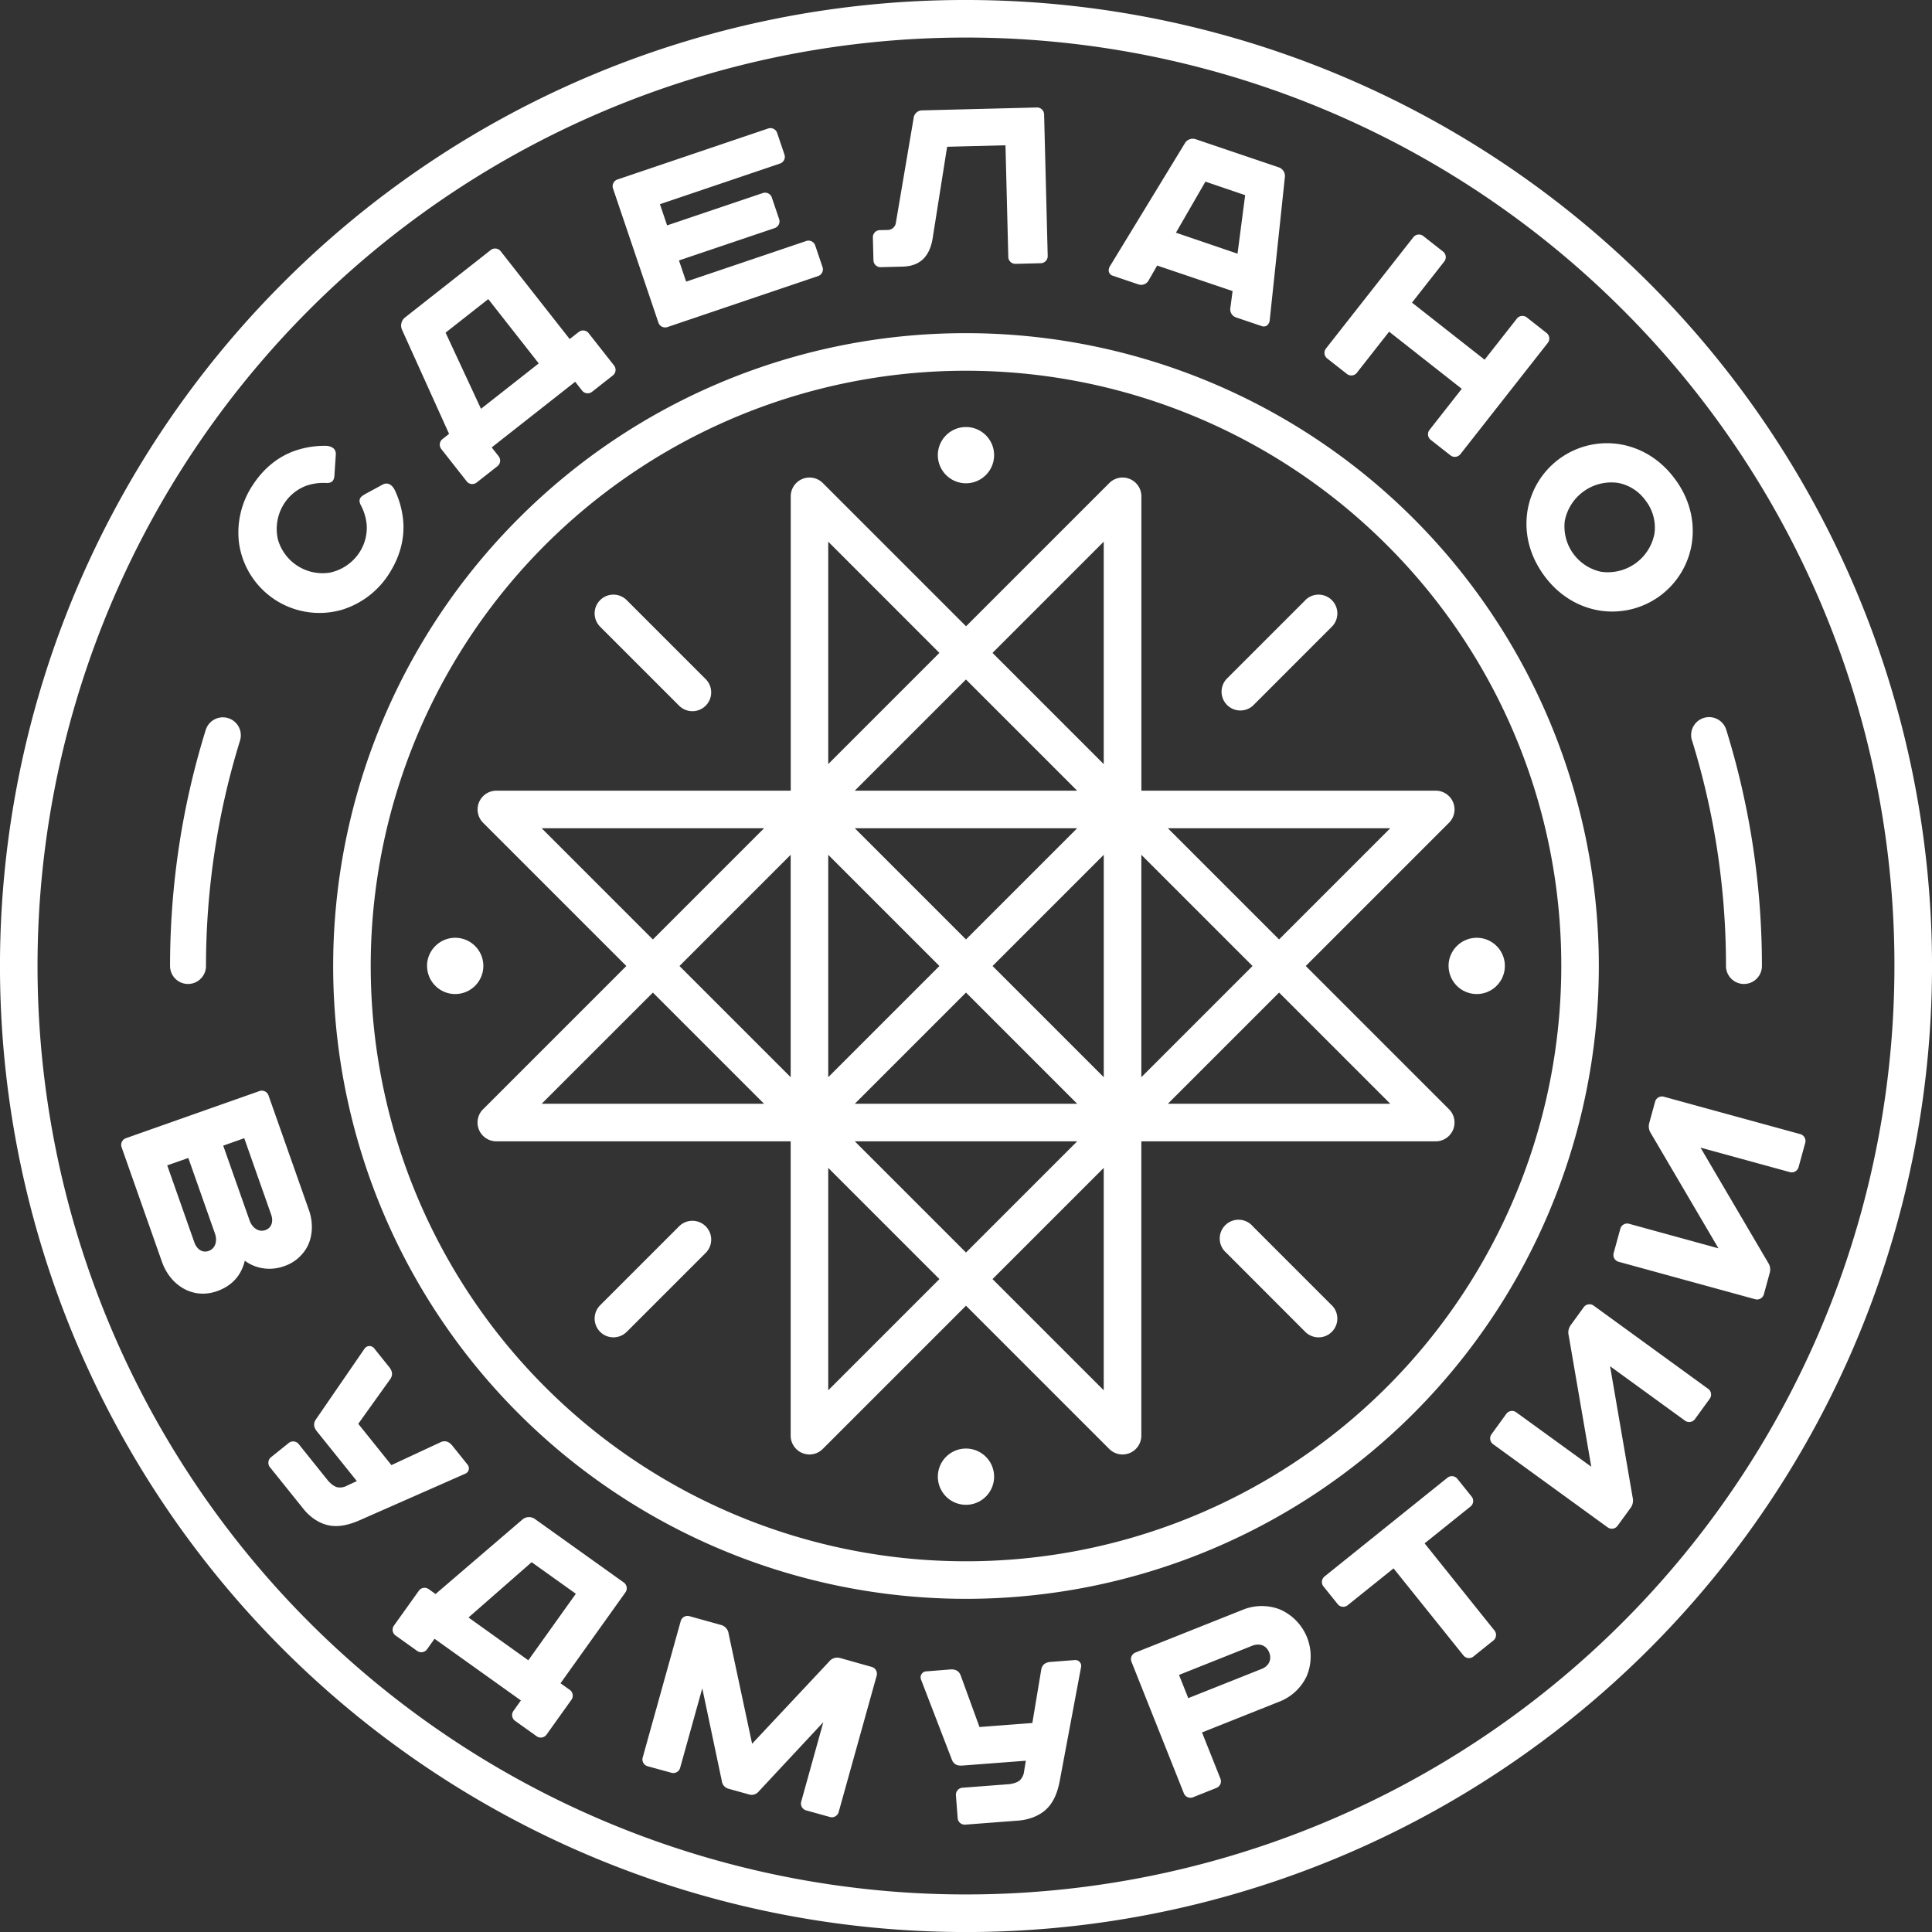 <svg xmlns="http://www.w3.org/2000/svg" viewBox="0 0 1012.94 1012.94"><rect x="0" y="0" width="1012.94" height="1012.94" fill="#333333" stroke="none"/><defs><style>.cls-1{fill:#fff;}</style></defs><title>Ресурс 27</title><g id="Слой_2" data-name="Слой 2"><g id="Слой_1-2" data-name="Слой 1"><path class="cls-1" d="M506.47,174.68a331.79,331.79,0,1,1-234.61,97.18,330.76,330.76,0,0,1,234.61-97.18Zm253,331.79A14.71,14.71,0,0,1,763.82,496l0,0a14.73,14.73,0,0,1,20.85,0l0,0a14.73,14.73,0,0,1,0,20.85l0,0a14.73,14.73,0,0,1-20.85,0l0,0a14.71,14.71,0,0,1-4.32-10.43Zm-535.58,0A14.71,14.71,0,0,1,228.24,496l0,0a14.73,14.73,0,0,1,20.85,0l0,0a14.73,14.73,0,0,1,0,20.85l0,0a14.73,14.73,0,0,1-20.85,0l0,0a14.71,14.71,0,0,1-4.32-10.43Zm282.56,253a14.71,14.71,0,0,1,10.43,4.32l0,0a14.73,14.73,0,0,1,0,20.85l0,0a14.73,14.73,0,0,1-20.85,0l0,0a14.73,14.73,0,0,1,0-20.85l0,0a14.71,14.71,0,0,1,10.43-4.32Zm0-535.58a14.71,14.71,0,0,1,10.43,4.32l0,0a14.73,14.73,0,0,1,0,20.85l0,0a14.73,14.73,0,0,1-20.85,0l0,0a14.73,14.73,0,0,1,0-20.85l0,0a14.71,14.71,0,0,1,10.43-4.32ZM578.7,448.17l-58.3,58.3,58.3,58.3V448.17ZM506.47,520.4l-58.3,58.3h116.6l-58.3-58.3Zm-72.23,44.37,58.3-58.3-58.3-58.3v116.6Zm72.23-72.23,58.3-58.3H448.17l58.3,58.3ZM698.28,684.36a9.85,9.85,0,0,1-13.93,13.93L643,656.88A9.85,9.85,0,1,1,656.88,643l41.4,41.4Zm-13.93-369.7a9.85,9.85,0,1,1,13.93,13.93L656.88,370A9.85,9.85,0,0,1,643,356.06l41.4-41.4ZM328.58,698.28a9.85,9.85,0,0,1-13.93-13.93l41.4-41.4A9.85,9.85,0,1,1,370,656.88l-41.4,41.4Zm-13.93-369.7a9.85,9.85,0,1,1,13.93-13.93l41.4,41.4A9.85,9.85,0,1,1,356.06,370l-41.4-41.4Zm-61.37,253,75.11-75.11-75.11-75.11a9.85,9.85,0,0,1,7-16.81h154.3V260.25a9.85,9.85,0,0,1,16.81-7l75.11,75.11,75.11-75.11a9.85,9.85,0,0,1,16.81,7v154.3h154.3a9.85,9.85,0,0,1,7,16.81l-75.11,75.11,75.11,75.11a9.85,9.85,0,0,1-7,16.81H598.39v154.3h0a9.85,9.85,0,0,1-16.81,7l-75.11-75.11-75.11,75.11a9.85,9.85,0,0,1-16.81-7h0V598.39H260.25a9.85,9.85,0,0,1-7-16.81Zm311.49,16.81H448.17l58.3,58.3,58.3-58.3Zm-222.45-78L284,578.7h116.6l-58.3-58.3Zm270,58.3h116.6l-58.3-58.3-58.3,58.3ZM284,434.25l58.3,58.3,58.3-58.3Zm386.6,58.3,58.3-58.3H612.32l58.3,58.3Zm-222.45-78h116.6l-58.3-58.3-58.3,58.3Zm72.23-72.23,58.3,58.3V284l-58.3,58.3Zm58.3,270-58.3,58.3,58.3,58.3V612.32ZM414.55,564.77V448.17l-58.3,58.3,58.3,58.3Zm242.15-58.3-58.3-58.3v116.6l58.3-58.3ZM492.54,342.32,434.24,284v116.6l58.3-58.3Zm-58.3,270v116.6l58.3-58.3-58.3-58.3ZM128.34,661c-1.79,7.59-6.56,13-14.18,15.82C101.25,681.59,89.3,674,84.9,661.53L63.71,601.36a3.72,3.72,0,0,1,2.19-4.57L136.16,572a3.72,3.72,0,0,1,4.57,2.19L162,634.53c2.13,6,2.13,13.13-.79,18.92a21.56,21.56,0,0,1-12.41,10.45,22.42,22.42,0,0,1-12.78.69,21.34,21.34,0,0,1-7.65-3.58ZM187.07,776.5l-20.88-26c-1.66-2.07-2.11-4.17-.47-6.45l25.44-37a3.12,3.12,0,0,1,5.06-.06l7.83,9.76c1.66,2.07,2.1,4.17.45,6.47l-16.66,23.28,17.38,21.65L230.9,756.2c2.55-1.26,4.67-.23,6.3,1.81l7.83,9.75a3.06,3.06,0,0,1-1.18,4.94L188.7,797c-5.31,2.34-11.25,4-17,2.59C166.72,798.4,162.14,795,159,791l-17.58-21.89a3.73,3.73,0,0,1,.55-5l9.54-7.66a3.72,3.72,0,0,1,5,.55l15.23,19c1.12,1.4,3.25,3.36,5.1,3.75a7.63,7.63,0,0,0,5.22-.89l5-2.32Zm106.77,106,5,3.57a3.73,3.73,0,0,1,.84,5l-13.2,18.48a3.73,3.73,0,0,1-5,.84l-11.54-8.24a3.73,3.73,0,0,1-.83-5l4-5.61-45.28-32.34-4,5.61a3.73,3.73,0,0,1-5,.84l-11.53-8.24a3.73,3.73,0,0,1-.84-5l13.2-18.48a3.73,3.73,0,0,1,5-.83l3.7,2.64,45.31-38.86a5.37,5.37,0,0,1,7-.32l46.48,33.2a3.73,3.73,0,0,1,.84,5l-34.1,47.75Zm137.89,20.36-33.85,36.3a4.81,4.81,0,0,1-5.3,1.63l-10.44-2.91a4.77,4.77,0,0,1-3.69-4.11L368.2,885.17,356.56,927a3.72,3.72,0,0,1-4.42,2.49L339.42,926a3.72,3.72,0,0,1-2.49-4.42l20-71.77a3.72,3.72,0,0,1,4.42-2.49L378.18,852a5.44,5.44,0,0,1,3.84,4.58l12.31,57.66,40.3-43a5.48,5.48,0,0,1,5.67-2L457.18,874a3.72,3.72,0,0,1,2.49,4.42l-20,71.77a3.72,3.72,0,0,1-4.42,2.49l-12.72-3.54a3.72,3.72,0,0,1-2.49-4.42l11.64-41.86Zm109.51.57,4.66-27.92c.41-2.84,2.43-4,5-4.18l12.47-.95a3.07,3.07,0,0,1,3.41,3.76l-11.1,59.25c-1.07,5.73-3,11.53-7.49,15.53-3.79,3.39-9.21,5.22-14.23,5.61l-28,2.13a3.72,3.72,0,0,1-3.85-3.3l-.93-12.2a3.72,3.72,0,0,1,3.3-3.85l24.25-1.85c1.79-.14,4.61-.79,6-2.09a7.61,7.61,0,0,0,2.21-4.81l.9-5.42-33.25,2.53c-2.65.2-4.63-.6-5.59-3.25L482.86,880.5a3.12,3.12,0,0,1,2.81-4.21l12.47-1c2.65-.2,4.62.6,5.6,3.28l9.8,26.9,27.69-2.11Zm89,4.95,9.68,24.3a3.73,3.73,0,0,1-2,4.66l-12.52,5a3.72,3.72,0,0,1-4.66-2l-27.56-69.21a3.72,3.72,0,0,1,2-4.66l56.68-22.58a26.36,26.36,0,0,1,19.13-.1A26.81,26.81,0,0,1,685,879a26.37,26.37,0,0,1-14,13.07l-40.83,16.26Zm116.73-99.14L783.65,855a3.73,3.73,0,0,1-.55,5l-10.73,8.61a3.73,3.73,0,0,1-5-.55l-36.73-45.76-24.19,19.42a3.73,3.73,0,0,1-5-.55l-7.66-9.54a3.72,3.72,0,0,1,.55-5L759,774.67a3.72,3.72,0,0,1,5,.55l7.66,9.54a3.72,3.72,0,0,1-.55,5l-24.19,19.42Zm97.19-92.9L856,785.2a6.53,6.53,0,0,1-1.12,5.43L848,800.08a3.72,3.72,0,0,1-5,.79L782.7,757.08a3.72,3.72,0,0,1-.79-5l7.92-10.91a3.73,3.73,0,0,1,5-.79L834.3,769l-11.85-68.88a6.54,6.54,0,0,1,1.12-5.43l6.86-9.44a3.73,3.73,0,0,1,5-.8l60.27,43.79a3.73,3.73,0,0,1,.79,5l-7.92,10.9a3.73,3.73,0,0,1-5,.8l-39.46-28.67Zm47.42-114.64,35.4,60.26a6.52,6.52,0,0,1,.87,5.48l-3.09,11.26a3.72,3.72,0,0,1-4.41,2.51l-71.84-19.7a3.72,3.72,0,0,1-2.51-4.41l3.57-13a3.72,3.72,0,0,1,4.41-2.51l47,12.9-35.4-60.27a6.53,6.53,0,0,1-.87-5.48l3.09-11.26a3.72,3.72,0,0,1,4.41-2.51L944,594.65a3.72,3.72,0,0,1,2.51,4.41l-3.56,13a3.72,3.72,0,0,1-4.41,2.51l-47-12.89ZM98.74,607.12,87.68,611l14.23,40.4c1.14,3.23,3.94,5.71,7.49,4.46,3.77-1.33,4.55-5.57,3.34-9l-14-39.74Zm18.3-6.45L130.9,640c1.21,3.44,4.48,6.26,8.25,4.93,3.55-1.25,4.18-4.95,3-8.17l-14.09-40L117,600.67ZM277,870.48l24.91-34.88-23.17-16.55-33.1,29L277,870.48Zm346,19.85L661.51,875c3.7-1.47,5.42-4.88,3.92-8.62s-5.05-5-8.78-3.57l-38.5,15.34L623,890.33Zm-432.08-631,9.62-5.22c2.71-1.47,4.82,0,6.23,2.41a47.42,47.42,0,0,1,4.59,16.15c.94,9.75-1.78,19.18-6.94,27.44a44.82,44.82,0,0,1-25.06,19.56,42.57,42.57,0,0,1-54-34.65,44.81,44.81,0,0,1,7.32-30.94c5.38-8.17,12.73-14.53,22-17.76a47.41,47.41,0,0,1,16.67-2.56c2.67.29,4.92,1.57,4.71,4.65l-.73,10.92c-.19,2.87-1.49,4-4.22,3.89a27.36,27.36,0,0,0-10.4,1.41,23.58,23.58,0,0,0-11.75,9.44,24.56,24.56,0,0,0-3.24,18.8,24.36,24.36,0,0,0,27.11,17.38,24.54,24.54,0,0,0,15.73-10.79,23.58,23.58,0,0,0,3.67-14.62,27.36,27.36,0,0,0-3.06-10c-1.27-2.42-.76-4.08,1.77-5.46ZM298.7,177.76l4.83-3.8a3.73,3.73,0,0,1,5,.6l13.51,17.19a3.73,3.73,0,0,1-.6,5l-11.15,8.76a3.73,3.73,0,0,1-5-.6l-3.73-4.75L257.8,234.58l3.73,4.75a3.73,3.73,0,0,1-.6,5l-11.15,8.76a3.73,3.73,0,0,1-5-.6l-13.51-17.19a3.73,3.73,0,0,1,.6-5l3.58-2.81-24.58-54.4a5.4,5.4,0,0,1,1.65-6.77L257.41,131a3.72,3.72,0,0,1,5,.6l36.25,46.14Zm51.06-59.59,50.31-17a3.73,3.73,0,0,1,4.55,2.25L408.54,115a3.73,3.73,0,0,1-2.25,4.55l-50.31,17,3.76,11.11,63.08-21.34a3.72,3.72,0,0,1,4.55,2.25l3.92,11.58a3.73,3.73,0,0,1-2.24,4.55l-79.25,26.82a3.73,3.73,0,0,1-4.55-2.24L321.36,98.7a3.72,3.72,0,0,1,2.25-4.55l79.25-26.82a3.72,3.72,0,0,1,4.55,2.25l3.92,11.58a3.73,3.73,0,0,1-2.25,4.55L346,107.06l3.76,11.11Zm177.43-42-30.62.78L489,124.84c-.65,4.11-2.11,8.34-5.26,11.22-2.94,2.69-6.7,3.63-10.58,3.73l-11.53.29a3.73,3.73,0,0,1-3.68-3.5l-.31-12.23a3.72,3.72,0,0,1,3.49-3.68l4-.1a4.35,4.35,0,0,0,4.55-3.66L479,62a4.52,4.52,0,0,1,4.58-4.13l60.16-1.52a3.72,3.72,0,0,1,3.68,3.5l1.89,74.47a3.73,3.73,0,0,1-3.5,3.68l-13.48.34a3.73,3.73,0,0,1-3.68-3.5l-1.48-58.66Zm119.07,76.44-39.57-13.39-4.31,7.51a4.52,4.52,0,0,1-5.72,2.31l-13.17-4.46a3,3,0,0,1-2.18-2.35,4.39,4.39,0,0,1,.84-3l39-64A4.8,4.8,0,0,1,626.91,73l43.44,14.7A4.81,4.81,0,0,1,673.64,93l-7.89,74.47a4.41,4.41,0,0,1-1.17,2.93,3,3,0,0,1-3.16.54l-13.17-4.45a4.5,4.5,0,0,1-3.15-5.25l1.14-8.63Zm94.05,6.06,38.07,29.92,17-21.66a3.73,3.73,0,0,1,5-.6l10.6,8.33a3.72,3.72,0,0,1,.61,5l-46,58.57a3.73,3.73,0,0,1-5,.6L750,230.51a3.72,3.72,0,0,1-.6-5l17-21.66L728.31,173.9l-17,21.66a3.73,3.73,0,0,1-5,.6l-10.6-8.33a3.72,3.72,0,0,1-.6-5l46-58.57a3.72,3.72,0,0,1,5-.6l10.6,8.33a3.72,3.72,0,0,1,.6,5l-17,21.66Zm138.36,93.13c7,9.78,10.12,21.23,8.34,33.15a42.24,42.24,0,0,1-49.27,35c-11.85-2.24-21.61-9-28.57-18.76S799,280,800.82,268.05a42.25,42.25,0,0,1,49.27-35c11.85,2.24,21.61,9,28.57,18.77Zm-596.2-61.26L256,156.82l-22.38,17.59,18.56,39.92,30.3-23.81ZM648.83,133l4-30.68L632,95.23,616.54,122,648.83,133ZM863.07,262.86a23,23,0,0,0-14.66-9.67,24.89,24.89,0,0,0-28,19.92,24.29,24.29,0,0,0,19,26.66,24.89,24.89,0,0,0,28-19.92,23.08,23.08,0,0,0-4.32-17ZM506.47,0A506.48,506.48,0,1,1,148.34,148.34,504.89,504.89,0,0,1,506.47,0Zm344.2,162.27a486.78,486.78,0,1,0,142.57,344.2,485.25,485.25,0,0,0-142.57-344.2ZM727.16,285.79a312.1,312.1,0,1,0,91.41,220.68,311.12,311.12,0,0,0-91.41-220.68Z"/><path class="cls-1" d="M887.07,388.16a9.39,9.39,0,0,1,18-5.52,414.69,414.69,0,0,1,14,61.07,420.59,420.59,0,0,1,4.7,62.76,9.42,9.42,0,0,1-18.84,0,401.68,401.68,0,0,0-4.48-60,396,396,0,0,0-13.35-58.34ZM108,506.47a9.42,9.42,0,0,1-18.84,0,420.55,420.55,0,0,1,4.69-62.72,414.5,414.5,0,0,1,14-61,9.39,9.39,0,1,1,18,5.52,396,396,0,0,0-13.33,58.3A401.82,401.82,0,0,0,108,506.47Z"/></g></g></svg>